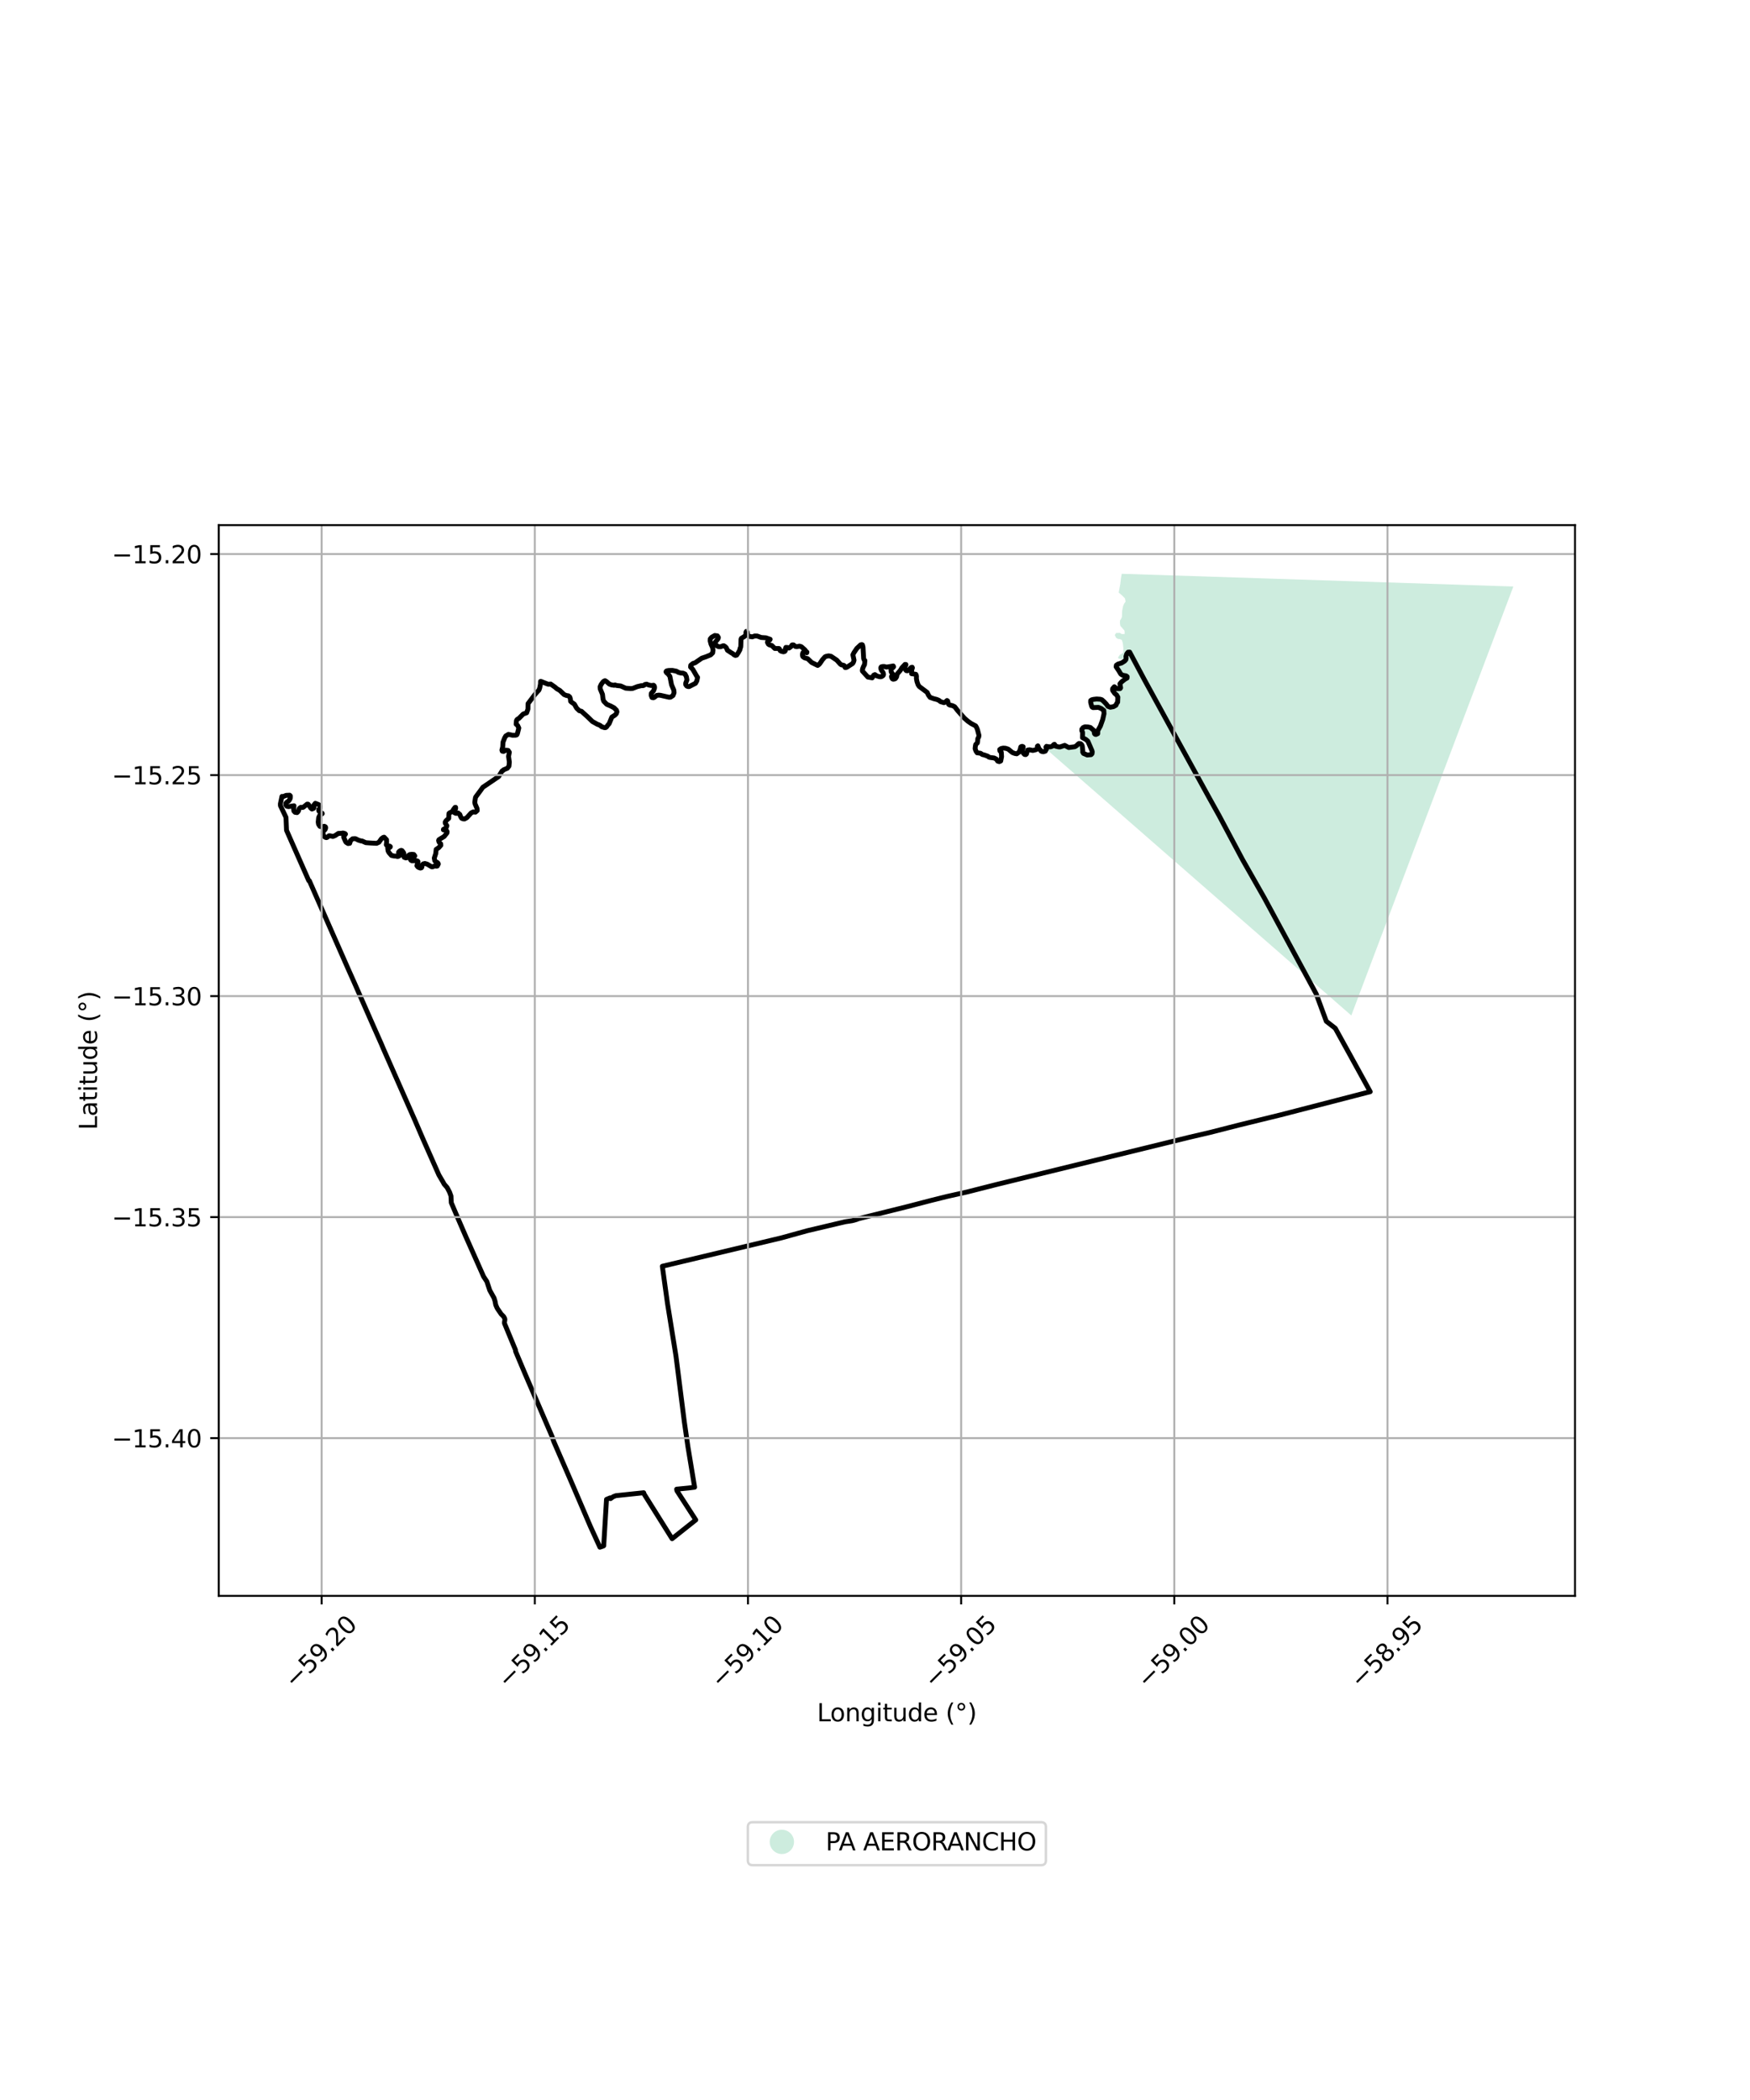 <?xml version="1.0" encoding="utf-8" standalone="no"?>
<!DOCTYPE svg PUBLIC "-//W3C//DTD SVG 1.1//EN"
  "http://www.w3.org/Graphics/SVG/1.1/DTD/svg11.dtd">
<svg xmlns:xlink="http://www.w3.org/1999/xlink" width="720pt" height="864pt" viewBox="0 0 720 864" xmlns="http://www.w3.org/2000/svg" version="1.1">
 <defs>
  <style type="text/css">*{stroke-linejoin: round; stroke-linecap: butt}</style>
 </defs>
 <g id="figure_1">
  <g id="patch_1">
   <path d="M 0 864 
L 720 864 
L 720 0 
L 0 0 
z
" style="fill: #ffffff"/>
  </g>
  <g id="axes_1">
   <g id="patch_2">
    <path d="M 90 656.594 
L 648 656.594 
L 648 216.046 
L 90 216.046 
z
" style="fill: #ffffff"/>
   </g>
   <g id="PatchCollection_1">
    <path d="M 430.442 308.174 
L 430.629 307.556 
L 431.042 307.352 
L 431.863 307.567 
L 432.827 307.231 
L 433.884 306.78 
L 434.57 306.786 
L 435.637 307.564 
L 436.002 307.629 
L 436.347 307.425 
L 436.624 307.151 
L 438.719 307.191 
L 440.183 307.945 
L 441.006 307.952 
L 442.243 307.687 
L 442.589 307.414 
L 442.867 307.002 
L 443.49 306.387 
L 444.313 306.394 
L 444.86 306.537 
L 445.383 307.007 
L 445.606 307.443 
L 445.583 309.999 
L 446.359 310.634 
L 446.544 311.064 
L 447.285 311.396 
L 448.039 311.403 
L 448.958 311.011 
L 449.424 309.965 
L 449.44 309.105 
L 447.901 305.975 
L 446.972 305.305 
L 446.313 304.874 
L 445.638 304.555 
L 445.225 304.192 
L 445.191 300.461 
L 445.941 299.567 
L 446.984 299.402 
L 449.243 299.808 
L 449.921 300.712 
L 450.263 301.671 
L 450.526 302.031 
L 451.261 302.385 
L 451.571 302.208 
L 451.708 301.262 
L 454.369 294.259 
L 453.902 292.873 
L 451.442 291.883 
L 450.482 291.874 
L 449.794 292.075 
L 449.097 291.877 
L 448.911 291.168 
L 448.789 289.578 
L 449.281 288.201 
L 452.858 288.14 
L 453.463 288.356 
L 454.822 289.842 
L 455.011 290.046 
L 455.39 290.456 
L 456.005 291.12 
L 456.112 291.236 
L 458.715 290.667 
L 459.611 289.315 
L 459.787 288.1 
L 459.645 287.399 
L 459.033 286.772 
L 458.579 285.73 
L 458.224 285.314 
L 457.746 285.102 
L 457.614 283.979 
L 458.447 282.95 
L 459.2 283.096 
L 459.537 283.652 
L 460.151 284.072 
L 460.7 284.008 
L 460.911 283.388 
L 460.919 282.559 
L 460.952 281.909 
L 461.137 281.248 
L 462.382 280.277 
L 463.207 279.886 
L 463.726 279.501 
L 463.695 278.992 
L 463.356 278.574 
L 461.195 278.481 
L 460.678 278.419 
L 460.276 277.924 
L 460.239 277.233 
L 460.22 276.862 
L 460.053 276.622 
L 459.265 275.868 
L 459.029 275.145 
L 459.176 274.562 
L 459.676 273.688 
L 459.905 273.499 
L 460.591 273.436 
L 461.055 273.293 
L 461.898 273.034 
L 463.2 271.883 
L 463.626 271.599 
L 463.56 271.253 
L 462.809 270.901 
L 461.847 271.168 
L 461.161 271.161 
L 460.32 270.984 
L 459.999 270.736 
L 460.189 270.194 
L 460.766 269.362 
L 461.13 269.182 
L 462.119 268.587 
L 462.196 266.638 
L 461.946 264.513 
L 461.532 263.264 
L 460.619 262.935 
L 459.934 262.859 
L 459.205 262.413 
L 458.645 261.258 
L 459.202 260.434 
L 460.711 260.379 
L 461.529 260.871 
L 462.695 260.881 
L 462.719 260.073 
L 462.64 259.43 
L 461.094 257.66 
L 460.949 257.525 
L 460.764 256.271 
L 460.833 255.175 
L 461.041 254.97 
L 461.6 253.87 
L 461.603 253.513 
L 461.695 251.212 
L 462.082 249.35 
L 462.473 248.42 
L 463.098 247.527 
L 462.826 246.173 
L 461.903 245.222 
L 460.272 243.784 
L 460.927 240.199 
L 461.193 237.922 
L 461.508 236.071 
L 622.636 241.309 
L 555.964 417.793 
L 430.442 308.174 
" clip-path="url(#p988e4f403d)" style="fill: #b3e2cd; fill-opacity: 0.65"/>
   </g>
   <g id="PatchCollection_2">
    <path d="M 307.258 259.735 
L 307.405 259.995 
L 307.655 261.435 
L 308.085 261.797 
L 309.503 262.012 
L 310.498 261.661 
L 311.547 261.686 
L 313.188 262.283 
L 315.109 262.41 
L 316.865 263.021 
L 316.706 263.316 
L 316.253 263.554 
L 315.868 263.894 
L 315.732 264.246 
L 316.117 265.016 
L 316.559 265.323 
L 317.522 265.566 
L 318.78 266.807 
L 320.445 266.807 
L 320.638 266.932 
L 321 267.691 
L 321.532 267.986 
L 322.318 268.174 
L 322.847 268.031 
L 323.085 267.748 
L 323.187 267.453 
L 323.074 267.068 
L 323.334 266.365 
L 324.036 266.41 
L 324.635 266.633 
L 325.475 266.014 
L 325.821 265.399 
L 326.031 265.308 
L 326.461 265.333 
L 327.275 265.982 
L 327.84 266.065 
L 328.908 265.832 
L 329.701 266.07 
L 331.151 267.35 
L 331.638 268.03 
L 331.99 268.28 
L 331.922 268.563 
L 330.596 268.257 
L 330.302 268.597 
L 330.155 269.221 
L 330.188 269.742 
L 330.329 270.158 
L 331.024 270.656 
L 332.286 270.984 
L 333.932 272.557 
L 336.416 273.785 
L 336.995 273.359 
L 337.377 272.913 
L 338.368 271.438 
L 339.427 270.237 
L 339.953 270.026 
L 340.946 269.83 
L 341.923 270.027 
L 344.257 271.593 
L 345.725 273.222 
L 346.174 273.539 
L 347.149 273.738 
L 347.417 273.937 
L 347.62 274.487 
L 347.74 274.646 
L 348.004 274.646 
L 348.505 274.476 
L 350.815 272.975 
L 351.154 272.378 
L 351.38 271.634 
L 350.904 269.41 
L 351.32 268.559 
L 352.522 266.767 
L 354.094 265.304 
L 354.62 265.207 
L 354.825 265.32 
L 355.06 266.212 
L 355.337 270.993 
L 355.601 271.615 
L 355.839 271.76 
L 355.681 273.48 
L 355.31 274.115 
L 354.913 275.134 
L 354.781 275.796 
L 354.834 276.114 
L 357.076 278.573 
L 358.841 278.89 
L 359.472 277.772 
L 359.973 277.551 
L 360.71 278.084 
L 361.928 278.44 
L 362.545 278.427 
L 362.955 278.228 
L 363.352 277.91 
L 363.497 277.553 
L 363.431 276.971 
L 363.193 276.469 
L 362.717 275.9 
L 362.399 275.132 
L 362.373 274.735 
L 362.558 274.378 
L 363.14 274.219 
L 363.801 274.206 
L 364.634 274.457 
L 365.653 274.325 
L 367.504 273.994 
L 367.65 274.325 
L 367.464 274.589 
L 366.658 275.277 
L 366.592 275.661 
L 366.671 276.482 
L 367.279 277.315 
L 367.121 277.91 
L 366.79 278.308 
L 366.86 278.802 
L 367.133 279.282 
L 367.491 279.446 
L 368.034 279.366 
L 368.413 279.189 
L 368.872 278.498 
L 369.135 277.302 
L 370.381 275.868 
L 371.08 274.722 
L 372.361 273.358 
L 372.707 273.389 
L 372.693 273.648 
L 372.282 274.235 
L 372.244 274.824 
L 372.528 275.558 
L 372.898 275.938 
L 373.4 275.966 
L 373.992 275.472 
L 374.951 274.584 
L 375.298 274.516 
L 375.393 274.78 
L 375.109 275.629 
L 375.063 277.185 
L 376.788 277.421 
L 376.988 277.79 
L 377.065 278.371 
L 377.034 279.163 
L 377.277 280.452 
L 377.718 281.722 
L 378.195 282.425 
L 381.464 284.878 
L 382.001 286.011 
L 382.659 286.919 
L 384.194 287.467 
L 385.452 287.779 
L 386.325 288.156 
L 386.982 288.695 
L 388.369 289.1 
L 388.915 288.867 
L 389.634 288.209 
L 389.918 288.437 
L 390.046 289.107 
L 390.308 289.802 
L 390.685 290.054 
L 391.881 290.325 
L 392.784 290.767 
L 393.95 292.291 
L 396.806 295.503 
L 398.142 296.674 
L 399.561 297.68 
L 401.389 298.632 
L 401.792 299.302 
L 402.141 300.158 
L 402.765 302.537 
L 402.675 303.198 
L 402.28 303.95 
L 402.255 304.693 
L 402.109 305.659 
L 401.447 306.296 
L 401.309 306.935 
L 401.191 308.02 
L 401.543 309.024 
L 402.026 309.73 
L 403.414 309.911 
L 404.163 310.431 
L 404.932 310.606 
L 406.395 311.12 
L 406.827 311.5 
L 407.382 311.647 
L 409.036 311.868 
L 409.883 312.291 
L 410.478 313.16 
L 411.135 313.366 
L 411.723 313.098 
L 412.075 311.317 
L 411.96 309.523 
L 411.418 308.971 
L 411.312 308.375 
L 411.899 307.968 
L 412.721 307.796 
L 413.678 307.848 
L 414.806 308.212 
L 416.522 309.621 
L 417.492 309.991 
L 418.319 310.14 
L 419.279 309.452 
L 419.748 308.332 
L 419.968 307.346 
L 420.126 307.184 
L 420.554 307.06 
L 420.941 307.216 
L 420.921 307.648 
L 420.72 308.081 
L 420.565 308.695 
L 420.683 309.33 
L 421.118 309.986 
L 421.575 310.415 
L 422.03 310.458 
L 422.323 310.205 
L 422.767 308.613 
L 423.561 308.471 
L 424.925 308.757 
L 426.287 308.431 
L 426.794 307.996 
L 426.811 307.032 
L 427.018 306.862 
L 427.497 308.133 
L 428.026 308.576 
L 428.378 309.049 
L 428.775 309.219 
L 429.282 309.295 
L 430.088 309.038 
L 430.597 308.072 
L 430.31 307.428 
L 430.572 307.055 
L 430.86 307.164 
L 432.177 307.274 
L 433.019 306.984 
L 433.503 306.379 
L 433.846 306.229 
L 434.368 307.008 
L 435.497 307.285 
L 436.14 307.311 
L 438.048 306.664 
L 439.462 307.427 
L 439.718 307.557 
L 442.232 307.222 
L 443.037 306.705 
L 443.48 306.205 
L 443.948 305.878 
L 444.588 305.982 
L 444.997 306.328 
L 445.273 306.904 
L 445.492 308.906 
L 445.456 309.412 
L 445.775 309.975 
L 447.307 310.626 
L 448.913 310.486 
L 449.289 310.092 
L 449.383 309.311 
L 449.246 308.804 
L 447.564 304.922 
L 446.735 304.234 
L 445.358 303.477 
L 445.421 301.397 
L 445.069 300.562 
L 445.105 300.02 
L 445.628 299.359 
L 446.386 299.023 
L 447.522 299.078 
L 448.59 299.298 
L 450.042 300.532 
L 450.315 301.865 
L 450.586 302.108 
L 450.932 302.165 
L 451.627 301.852 
L 451.657 300.621 
L 452.731 298.712 
L 453.696 295.987 
L 454.218 293.658 
L 454.147 292.311 
L 453.099 291.509 
L 451.934 291.034 
L 449.723 291.125 
L 449.334 290.914 
L 449.106 290.434 
L 448.725 288.964 
L 448.74 288.217 
L 449.163 287.92 
L 449.874 287.741 
L 451.2 287.587 
L 452.697 287.691 
L 453.353 287.897 
L 454.233 288.691 
L 455.178 289.697 
L 455.848 290.617 
L 456.813 290.982 
L 458.122 290.741 
L 459.123 290.155 
L 459.419 289.461 
L 459.828 288.89 
L 459.917 286.821 
L 459.389 285.904 
L 458.642 285.312 
L 457.8 284.123 
L 457.721 283.702 
L 457.811 283.274 
L 458.467 282.541 
L 459.453 283.333 
L 460.81 283.326 
L 461.061 282.983 
L 460.766 281.348 
L 461.404 280.592 
L 462.844 279.438 
L 463.707 278.959 
L 463.745 278.391 
L 463.309 278.055 
L 461.792 277.777 
L 461.082 277.261 
L 460.328 275.984 
L 459.221 274.348 
L 459.307 273.684 
L 460.007 273.21 
L 461.458 272.768 
L 462.702 271.981 
L 463.216 271.387 
L 463.333 270.799 
L 463.246 270.112 
L 463.584 269.002 
L 464.1 268.35 
L 464.784 268.306 
L 470.828 279.639 
L 485.598 306.593 
L 497.567 328.374 
L 501.547 335.513 
L 511.187 353.616 
L 520.194 369.465 
L 541.513 408.891 
L 545.679 420.183 
L 549.374 423.065 
L 555.642 434.421 
L 563.748 449.157 
L 526.89 458.69 
L 509.662 462.901 
L 497.609 465.976 
L 489.348 467.901 
L 410.053 487.329 
L 397.91 490.409 
L 389.8 492.226 
L 383.035 493.904 
L 373.314 496.436 
L 353.216 501.417 
L 352.29 501.782 
L 350.529 502.249 
L 347.666 502.682 
L 332.162 506.349 
L 321.574 509.278 
L 272.503 520.978 
L 274.625 536.286 
L 278.113 557.896 
L 281.559 585.047 
L 283.021 595.154 
L 285.785 611.892 
L 283.184 612.218 
L 278.393 612.684 
L 278.501 613.334 
L 286.26 625.339 
L 276.518 633.071 
L 265.055 614.784 
L 264.835 614.156 
L 253.362 615.367 
L 252.285 615.794 
L 251.193 616.583 
L 251.027 616.257 
L 249.539 616.888 
L 248.384 635.971 
L 248.268 636.072 
L 246.815 636.569 
L 242.904 628.021 
L 234.83 609.18 
L 227.851 593.127 
L 227.125 591.003 
L 215.979 565.12 
L 212.121 555.97 
L 212.098 555.451 
L 207.558 544.465 
L 207.556 543.998 
L 207.719 542.899 
L 207.635 542.446 
L 207.214 541.665 
L 206.197 540.642 
L 204.7 538.458 
L 204.477 538.057 
L 203.964 536.879 
L 203.69 535.428 
L 203.268 534.043 
L 201.498 530.868 
L 200.317 527.278 
L 198.968 525.217 
L 191.538 508.503 
L 188.647 501.816 
L 185.665 494.83 
L 185.545 492.077 
L 184.966 490.489 
L 183.974 488.6 
L 182.728 487.164 
L 182.32 486.397 
L 180.574 483.425 
L 173.902 468.34 
L 170.745 461 
L 157.766 431.586 
L 156.936 429.618 
L 153.245 421.294 
L 145.702 404.137 
L 143.125 398.373 
L 127.263 362.339 
L 127.036 362.343 
L 117.88 341.604 
L 117.666 336.296 
L 115.38 331.485 
L 115.364 330.691 
L 116.01 327.665 
L 116.469 327.749 
L 117.722 327.236 
L 119.168 327.165 
L 119.47 327.472 
L 119.456 328.344 
L 119.13 329.044 
L 118.665 329.629 
L 117.959 330.074 
L 117.623 330.529 
L 117.571 331.121 
L 118.019 331.718 
L 118.708 331.868 
L 120.96 331.512 
L 120.81 332.947 
L 120.922 333.698 
L 121.388 334.203 
L 122.208 334.329 
L 122.584 333.974 
L 122.834 333.553 
L 122.976 332.933 
L 123.244 332.514 
L 123.801 332.143 
L 124.561 332.213 
L 124.812 332.103 
L 126.354 330.848 
L 126.747 330.867 
L 126.977 331.102 
L 127.855 332.472 
L 128.352 332.866 
L 129.043 332.556 
L 129.191 332.185 
L 129.123 331.255 
L 129.726 330.506 
L 130.993 330.987 
L 131.625 331.409 
L 131.775 331.737 
L 131.748 332.342 
L 131.516 332.757 
L 131.176 332.978 
L 131.124 333.301 
L 131.223 333.731 
L 131.963 334.426 
L 132.523 334.565 
L 132.578 334.753 
L 131.482 335.553 
L 131.101 336.398 
L 130.918 338.209 
L 131.055 339.118 
L 131.603 339.971 
L 132.376 340.185 
L 133.452 339.951 
L 133.844 340.143 
L 133.979 340.403 
L 133.957 340.774 
L 133.757 341.298 
L 133.204 341.834 
L 132.899 342.313 
L 132.946 343.14 
L 133.221 343.975 
L 133.772 344.47 
L 134.273 344.626 
L 134.625 344.526 
L 135.314 343.877 
L 135.731 343.847 
L 136.943 344.151 
L 137.827 343.814 
L 139.215 342.897 
L 140.496 342.838 
L 141.136 342.72 
L 141.95 342.966 
L 142.139 343.162 
L 141.667 343.831 
L 141.394 344.207 
L 141.428 344.517 
L 142.179 346.246 
L 142.411 346.572 
L 143.207 347.06 
L 143.868 346.968 
L 144.132 346.161 
L 144.158 345.87 
L 145.091 345.09 
L 146.119 345.03 
L 146.616 345.218 
L 147.378 345.63 
L 148.517 345.989 
L 148.945 345.998 
L 150.504 346.7 
L 152.457 346.836 
L 154.946 346.97 
L 155.917 346.514 
L 156.959 345.043 
L 157.708 344.518 
L 158.058 344.456 
L 159.035 345.478 
L 159.055 346.668 
L 158.943 347.569 
L 159.283 347.995 
L 160.361 348.132 
L 160.607 348.351 
L 160.489 348.577 
L 159.516 349.001 
L 159.668 350.097 
L 160.037 350.791 
L 161.035 351.937 
L 162.18 352.206 
L 162.879 352.206 
L 163.556 352.405 
L 164.02 352.266 
L 164.385 352.034 
L 164.441 351.635 
L 163.959 350.752 
L 164.052 350.511 
L 164.411 350.165 
L 164.821 349.926 
L 165.139 349.88 
L 165.418 349.981 
L 165.955 350.68 
L 166.175 351.155 
L 166.147 352.317 
L 166.312 352.747 
L 166.997 352.986 
L 167.552 352.853 
L 168.205 351.821 
L 168.585 351.592 
L 169.453 351.487 
L 170.256 351.562 
L 170.66 352.132 
L 170.426 352.458 
L 170.077 352.594 
L 169.6 352.631 
L 169.035 352.838 
L 168.792 353.124 
L 168.82 353.474 
L 169.031 353.894 
L 169.505 354.169 
L 171.291 354.103 
L 171.761 354.235 
L 171.976 354.469 
L 171.923 355.132 
L 171.655 355.646 
L 171.533 356.192 
L 171.914 356.694 
L 172.385 356.956 
L 172.963 357.143 
L 173.379 357.038 
L 173.567 356.766 
L 173.621 356.242 
L 173.801 355.762 
L 174.154 355.411 
L 174.825 355.261 
L 175.743 355.524 
L 177.586 356.621 
L 178.125 356.608 
L 178.838 356.229 
L 179.54 356.377 
L 179.918 356.315 
L 180.341 355.475 
L 180.269 355.224 
L 179.988 354.887 
L 179.329 354.555 
L 178.894 354.188 
L 178.674 353.044 
L 179.28 351.179 
L 179.451 349.473 
L 180.549 348.724 
L 181.373 347.776 
L 181.32 347.161 
L 180.877 346.792 
L 180.599 346.375 
L 180.457 345.812 
L 180.564 345.511 
L 180.924 345.257 
L 182.725 344.169 
L 183.879 342.721 
L 183.962 342.216 
L 183.751 341.768 
L 183.209 341.541 
L 182.431 341.413 
L 182.454 341.219 
L 183.32 340.745 
L 183.755 340.135 
L 183.843 339.674 
L 183.196 338.704 
L 183.173 338.237 
L 183.542 337.651 
L 184.618 336.693 
L 184.668 335.069 
L 184.727 334.658 
L 185.05 334.394 
L 185.894 334.01 
L 186.374 333.457 
L 186.527 333.085 
L 187.203 332.2 
L 187.45 332.171 
L 187.443 332.787 
L 187.115 332.916 
L 186.588 333.348 
L 186.615 333.984 
L 186.921 334.339 
L 187.525 334.635 
L 187.859 334.628 
L 188.51 334.488 
L 188.788 334.827 
L 189.163 335.057 
L 189.551 336.062 
L 189.914 336.631 
L 190.507 336.897 
L 191.1 336.945 
L 192.092 336.401 
L 193.848 334.454 
L 194.69 334.05 
L 195.602 334.152 
L 196.338 333.499 
L 196.261 332.613 
L 195.489 330.824 
L 195.321 330.118 
L 195.611 328.214 
L 195.744 327.873 
L 197.542 325.459 
L 198.649 323.916 
L 202.401 321.37 
L 205.139 319.514 
L 206.571 317.203 
L 207.056 316.942 
L 207.194 316.724 
L 208.732 316.086 
L 209.403 315.205 
L 209.561 313.537 
L 209.227 311.197 
L 209.562 309.503 
L 209.049 308.741 
L 208.144 308.656 
L 207.179 309.152 
L 206.642 309.056 
L 206.493 308.6 
L 206.834 307.346 
L 206.937 305.399 
L 207.629 303.59 
L 208.081 302.808 
L 209.194 302.13 
L 210.886 302.507 
L 212.045 302.495 
L 212.561 302.373 
L 212.776 302.076 
L 212.916 301.689 
L 213.452 299.522 
L 212.959 298.458 
L 212.352 297.956 
L 212.481 296.446 
L 212.764 295.998 
L 213.491 295.561 
L 215.271 293.775 
L 216.675 293.259 
L 217.213 291.752 
L 217.248 289.503 
L 220.137 285.683 
L 220.875 284.826 
L 221.749 283.914 
L 222.082 282.925 
L 222.367 281.376 
L 222.389 280.357 
L 222.588 280.357 
L 223.665 280.792 
L 225.275 281.422 
L 225.715 281.521 
L 226.534 281.427 
L 228.305 282.669 
L 229.105 283.371 
L 230.316 284.064 
L 232.096 285.772 
L 233.042 286.145 
L 233.873 286.284 
L 234.412 286.763 
L 234.686 287.59 
L 234.757 288.524 
L 235.074 288.852 
L 236.302 289.701 
L 237.247 291.36 
L 238.356 292.423 
L 239.243 292.643 
L 241.809 294.976 
L 243.747 296.851 
L 245.855 298.037 
L 246.365 298.189 
L 247.075 298.567 
L 247.477 298.969 
L 248.692 299.375 
L 249.162 299.354 
L 249.56 299.08 
L 249.994 298.438 
L 250.627 297.73 
L 251.728 295.039 
L 252.977 294.244 
L 253.558 293.66 
L 253.828 292.856 
L 253.632 292.203 
L 252.675 291.231 
L 251.334 290.512 
L 249.628 289.765 
L 248.39 288.49 
L 248.098 287.63 
L 247.881 285.69 
L 246.946 283.438 
L 246.893 282.585 
L 247.336 281.599 
L 248.017 280.649 
L 248.491 280.219 
L 248.945 280.056 
L 249.545 280.428 
L 250.681 281.431 
L 251.596 281.792 
L 252.732 281.955 
L 253.027 281.807 
L 253.753 282.043 
L 255.404 282.232 
L 257.432 283.142 
L 259.472 283.309 
L 260.281 283.245 
L 262.21 282.486 
L 263.849 282.107 
L 264.582 282.091 
L 265.006 281.939 
L 265.299 281.632 
L 266.038 281.493 
L 267.006 281.861 
L 267.955 282.045 
L 268.903 281.931 
L 269.135 282.151 
L 269.304 282.674 
L 269.264 283.186 
L 268.866 284.243 
L 268.184 285.011 
L 267.967 285.285 
L 267.897 286.049 
L 268.245 286.968 
L 268.787 287.087 
L 269.221 286.908 
L 270.194 286.111 
L 271.037 285.999 
L 271.717 286.067 
L 275.253 286.868 
L 275.891 286.836 
L 276.891 286.157 
L 277.324 285.056 
L 277.239 283.971 
L 276.29 281.744 
L 275.614 278.284 
L 274.945 277.38 
L 274.207 276.748 
L 274.003 276.369 
L 274.151 276.119 
L 274.437 275.972 
L 275.133 275.848 
L 276.66 275.822 
L 278.308 276.151 
L 279.166 276.657 
L 280.21 276.924 
L 281.018 276.949 
L 281.847 277.332 
L 282.407 278.444 
L 282.621 279.738 
L 282.119 281.079 
L 282.129 281.695 
L 282.539 282.257 
L 283.072 282.463 
L 283.546 282.474 
L 286.147 281.136 
L 286.691 280.149 
L 287.007 278.693 
L 286.564 278.053 
L 285.05 275.422 
L 284.12 274.444 
L 284.189 273.715 
L 285.106 272.968 
L 286.007 272.677 
L 288.734 270.797 
L 290.499 270.202 
L 292.405 269.417 
L 293.205 268.614 
L 293.359 267.466 
L 293.158 266.393 
L 292.53 265.016 
L 292.184 263.676 
L 292.234 262.831 
L 292.815 262.166 
L 294.077 261.466 
L 295.138 261.608 
L 295.533 262.182 
L 295.538 262.529 
L 295.335 262.935 
L 294.317 264.154 
L 294.279 264.733 
L 294.47 265.209 
L 294.932 265.709 
L 295.654 266.073 
L 296.553 266.082 
L 297.403 265.706 
L 297.806 265.678 
L 298.311 265.999 
L 298.849 266.525 
L 299.289 267.542 
L 300.777 268.525 
L 301.634 269.02 
L 301.919 269.362 
L 302.566 269.672 
L 303.083 269.544 
L 303.782 268.491 
L 304.459 267.271 
L 304.436 266.871 
L 304.72 266.331 
L 304.785 265.742 
L 304.864 263.009 
L 305.026 262.614 
L 306.284 261.866 
L 306.816 261.231 
L 306.907 260.755 
L 306.898 260.104 
L 307.088 259.757 
L 307.258 259.735 
L 307.258 259.735 
" clip-path="url(#p988e4f403d)" style="fill: none; stroke: #000000; stroke-width: 2"/>
   </g>
   <g id="matplotlib.axis_1">
    <g id="xtick_1">
     <g id="line2d_1">
      <path d="M 132.333 656.594 
L 132.333 216.046 
" clip-path="url(#p988e4f403d)" style="fill: none; stroke: #b0b0b0; stroke-width: 0.8; stroke-linecap: square"/>
     </g>
     <g id="line2d_2">
      <defs>
       <path id="m433d0fc3fe" d="M 0 0 
L 0 3.5 
" style="stroke: #000000; stroke-width: 0.8"/>
      </defs>
      <g>
       <use xlink:href="#m433d0fc3fe" x="132.333" y="656.594" style="stroke: #000000; stroke-width: 0.8"/>
      </g>
     </g>
     <g id="text_1">
      <!-- −59.20 -->
      <g transform="translate(121.2 695.136) rotate(-45) scale(0.1 -0.1)">
       <defs>
        <path id="DejaVuSans-2212" d="M 678 2272 
L 4684 2272 
L 4684 1741 
L 678 1741 
L 678 2272 
z
" transform="scale(0.016)"/>
        <path id="DejaVuSans-35" d="M 691 4666 
L 3169 4666 
L 3169 4134 
L 1269 4134 
L 1269 2991 
Q 1406 3038 1543 3061 
Q 1681 3084 1819 3084 
Q 2600 3084 3056 2656 
Q 3513 2228 3513 1497 
Q 3513 744 3044 326 
Q 2575 -91 1722 -91 
Q 1428 -91 1123 -41 
Q 819 9 494 109 
L 494 744 
Q 775 591 1075 516 
Q 1375 441 1709 441 
Q 2250 441 2565 725 
Q 2881 1009 2881 1497 
Q 2881 1984 2565 2268 
Q 2250 2553 1709 2553 
Q 1456 2553 1204 2497 
Q 953 2441 691 2322 
L 691 4666 
z
" transform="scale(0.016)"/>
        <path id="DejaVuSans-39" d="M 703 97 
L 703 672 
Q 941 559 1184 500 
Q 1428 441 1663 441 
Q 2288 441 2617 861 
Q 2947 1281 2994 2138 
Q 2813 1869 2534 1725 
Q 2256 1581 1919 1581 
Q 1219 1581 811 2004 
Q 403 2428 403 3163 
Q 403 3881 828 4315 
Q 1253 4750 1959 4750 
Q 2769 4750 3195 4129 
Q 3622 3509 3622 2328 
Q 3622 1225 3098 567 
Q 2575 -91 1691 -91 
Q 1453 -91 1209 -44 
Q 966 3 703 97 
z
M 1959 2075 
Q 2384 2075 2632 2365 
Q 2881 2656 2881 3163 
Q 2881 3666 2632 3958 
Q 2384 4250 1959 4250 
Q 1534 4250 1286 3958 
Q 1038 3666 1038 3163 
Q 1038 2656 1286 2365 
Q 1534 2075 1959 2075 
z
" transform="scale(0.016)"/>
        <path id="DejaVuSans-2e" d="M 684 794 
L 1344 794 
L 1344 0 
L 684 0 
L 684 794 
z
" transform="scale(0.016)"/>
        <path id="DejaVuSans-32" d="M 1228 531 
L 3431 531 
L 3431 0 
L 469 0 
L 469 531 
Q 828 903 1448 1529 
Q 2069 2156 2228 2338 
Q 2531 2678 2651 2914 
Q 2772 3150 2772 3378 
Q 2772 3750 2511 3984 
Q 2250 4219 1831 4219 
Q 1534 4219 1204 4116 
Q 875 4013 500 3803 
L 500 4441 
Q 881 4594 1212 4672 
Q 1544 4750 1819 4750 
Q 2544 4750 2975 4387 
Q 3406 4025 3406 3419 
Q 3406 3131 3298 2873 
Q 3191 2616 2906 2266 
Q 2828 2175 2409 1742 
Q 1991 1309 1228 531 
z
" transform="scale(0.016)"/>
        <path id="DejaVuSans-30" d="M 2034 4250 
Q 1547 4250 1301 3770 
Q 1056 3291 1056 2328 
Q 1056 1369 1301 889 
Q 1547 409 2034 409 
Q 2525 409 2770 889 
Q 3016 1369 3016 2328 
Q 3016 3291 2770 3770 
Q 2525 4250 2034 4250 
z
M 2034 4750 
Q 2819 4750 3233 4129 
Q 3647 3509 3647 2328 
Q 3647 1150 3233 529 
Q 2819 -91 2034 -91 
Q 1250 -91 836 529 
Q 422 1150 422 2328 
Q 422 3509 836 4129 
Q 1250 4750 2034 4750 
z
" transform="scale(0.016)"/>
       </defs>
       <use xlink:href="#DejaVuSans-2212"/>
       <use xlink:href="#DejaVuSans-35" transform="translate(83.789 0)"/>
       <use xlink:href="#DejaVuSans-39" transform="translate(147.412 0)"/>
       <use xlink:href="#DejaVuSans-2e" transform="translate(211.035 0)"/>
       <use xlink:href="#DejaVuSans-32" transform="translate(242.822 0)"/>
       <use xlink:href="#DejaVuSans-30" transform="translate(306.445 0)"/>
      </g>
     </g>
    </g>
    <g id="xtick_2">
     <g id="line2d_3">
      <path d="M 220.036 656.594 
L 220.036 216.046 
" clip-path="url(#p988e4f403d)" style="fill: none; stroke: #b0b0b0; stroke-width: 0.8; stroke-linecap: square"/>
     </g>
     <g id="line2d_4">
      <g>
       <use xlink:href="#m433d0fc3fe" x="220.036" y="656.594" style="stroke: #000000; stroke-width: 0.8"/>
      </g>
     </g>
     <g id="text_2">
      <!-- −59.15 -->
      <g transform="translate(208.903 695.136) rotate(-45) scale(0.1 -0.1)">
       <defs>
        <path id="DejaVuSans-31" d="M 794 531 
L 1825 531 
L 1825 4091 
L 703 3866 
L 703 4441 
L 1819 4666 
L 2450 4666 
L 2450 531 
L 3481 531 
L 3481 0 
L 794 0 
L 794 531 
z
" transform="scale(0.016)"/>
       </defs>
       <use xlink:href="#DejaVuSans-2212"/>
       <use xlink:href="#DejaVuSans-35" transform="translate(83.789 0)"/>
       <use xlink:href="#DejaVuSans-39" transform="translate(147.412 0)"/>
       <use xlink:href="#DejaVuSans-2e" transform="translate(211.035 0)"/>
       <use xlink:href="#DejaVuSans-31" transform="translate(242.822 0)"/>
       <use xlink:href="#DejaVuSans-35" transform="translate(306.445 0)"/>
      </g>
     </g>
    </g>
    <g id="xtick_3">
     <g id="line2d_5">
      <path d="M 307.739 656.594 
L 307.739 216.046 
" clip-path="url(#p988e4f403d)" style="fill: none; stroke: #b0b0b0; stroke-width: 0.8; stroke-linecap: square"/>
     </g>
     <g id="line2d_6">
      <g>
       <use xlink:href="#m433d0fc3fe" x="307.739" y="656.594" style="stroke: #000000; stroke-width: 0.8"/>
      </g>
     </g>
     <g id="text_3">
      <!-- −59.10 -->
      <g transform="translate(296.606 695.136) rotate(-45) scale(0.1 -0.1)">
       <use xlink:href="#DejaVuSans-2212"/>
       <use xlink:href="#DejaVuSans-35" transform="translate(83.789 0)"/>
       <use xlink:href="#DejaVuSans-39" transform="translate(147.412 0)"/>
       <use xlink:href="#DejaVuSans-2e" transform="translate(211.035 0)"/>
       <use xlink:href="#DejaVuSans-31" transform="translate(242.822 0)"/>
       <use xlink:href="#DejaVuSans-30" transform="translate(306.445 0)"/>
      </g>
     </g>
    </g>
    <g id="xtick_4">
     <g id="line2d_7">
      <path d="M 395.442 656.594 
L 395.442 216.046 
" clip-path="url(#p988e4f403d)" style="fill: none; stroke: #b0b0b0; stroke-width: 0.8; stroke-linecap: square"/>
     </g>
     <g id="line2d_8">
      <g>
       <use xlink:href="#m433d0fc3fe" x="395.442" y="656.594" style="stroke: #000000; stroke-width: 0.8"/>
      </g>
     </g>
     <g id="text_4">
      <!-- −59.05 -->
      <g transform="translate(384.309 695.136) rotate(-45) scale(0.1 -0.1)">
       <use xlink:href="#DejaVuSans-2212"/>
       <use xlink:href="#DejaVuSans-35" transform="translate(83.789 0)"/>
       <use xlink:href="#DejaVuSans-39" transform="translate(147.412 0)"/>
       <use xlink:href="#DejaVuSans-2e" transform="translate(211.035 0)"/>
       <use xlink:href="#DejaVuSans-30" transform="translate(242.822 0)"/>
       <use xlink:href="#DejaVuSans-35" transform="translate(306.445 0)"/>
      </g>
     </g>
    </g>
    <g id="xtick_5">
     <g id="line2d_9">
      <path d="M 483.145 656.594 
L 483.145 216.046 
" clip-path="url(#p988e4f403d)" style="fill: none; stroke: #b0b0b0; stroke-width: 0.8; stroke-linecap: square"/>
     </g>
     <g id="line2d_10">
      <g>
       <use xlink:href="#m433d0fc3fe" x="483.145" y="656.594" style="stroke: #000000; stroke-width: 0.8"/>
      </g>
     </g>
     <g id="text_5">
      <!-- −59.00 -->
      <g transform="translate(472.012 695.136) rotate(-45) scale(0.1 -0.1)">
       <use xlink:href="#DejaVuSans-2212"/>
       <use xlink:href="#DejaVuSans-35" transform="translate(83.789 0)"/>
       <use xlink:href="#DejaVuSans-39" transform="translate(147.412 0)"/>
       <use xlink:href="#DejaVuSans-2e" transform="translate(211.035 0)"/>
       <use xlink:href="#DejaVuSans-30" transform="translate(242.822 0)"/>
       <use xlink:href="#DejaVuSans-30" transform="translate(306.445 0)"/>
      </g>
     </g>
    </g>
    <g id="xtick_6">
     <g id="line2d_11">
      <path d="M 570.848 656.594 
L 570.848 216.046 
" clip-path="url(#p988e4f403d)" style="fill: none; stroke: #b0b0b0; stroke-width: 0.8; stroke-linecap: square"/>
     </g>
     <g id="line2d_12">
      <g>
       <use xlink:href="#m433d0fc3fe" x="570.848" y="656.594" style="stroke: #000000; stroke-width: 0.8"/>
      </g>
     </g>
     <g id="text_6">
      <!-- −58.95 -->
      <g transform="translate(559.715 695.136) rotate(-45) scale(0.1 -0.1)">
       <defs>
        <path id="DejaVuSans-38" d="M 2034 2216 
Q 1584 2216 1326 1975 
Q 1069 1734 1069 1313 
Q 1069 891 1326 650 
Q 1584 409 2034 409 
Q 2484 409 2743 651 
Q 3003 894 3003 1313 
Q 3003 1734 2745 1975 
Q 2488 2216 2034 2216 
z
M 1403 2484 
Q 997 2584 770 2862 
Q 544 3141 544 3541 
Q 544 4100 942 4425 
Q 1341 4750 2034 4750 
Q 2731 4750 3128 4425 
Q 3525 4100 3525 3541 
Q 3525 3141 3298 2862 
Q 3072 2584 2669 2484 
Q 3125 2378 3379 2068 
Q 3634 1759 3634 1313 
Q 3634 634 3220 271 
Q 2806 -91 2034 -91 
Q 1263 -91 848 271 
Q 434 634 434 1313 
Q 434 1759 690 2068 
Q 947 2378 1403 2484 
z
M 1172 3481 
Q 1172 3119 1398 2916 
Q 1625 2713 2034 2713 
Q 2441 2713 2670 2916 
Q 2900 3119 2900 3481 
Q 2900 3844 2670 4047 
Q 2441 4250 2034 4250 
Q 1625 4250 1398 4047 
Q 1172 3844 1172 3481 
z
" transform="scale(0.016)"/>
       </defs>
       <use xlink:href="#DejaVuSans-2212"/>
       <use xlink:href="#DejaVuSans-35" transform="translate(83.789 0)"/>
       <use xlink:href="#DejaVuSans-38" transform="translate(147.412 0)"/>
       <use xlink:href="#DejaVuSans-2e" transform="translate(211.035 0)"/>
       <use xlink:href="#DejaVuSans-39" transform="translate(242.822 0)"/>
       <use xlink:href="#DejaVuSans-35" transform="translate(306.445 0)"/>
      </g>
     </g>
    </g>
    <g id="text_7">
     <!-- Longitude (°) -->
     <g transform="translate(336.14 708.205) scale(0.1 -0.1)">
      <defs>
       <path id="DejaVuSans-4c" d="M 628 4666 
L 1259 4666 
L 1259 531 
L 3531 531 
L 3531 0 
L 628 0 
L 628 4666 
z
" transform="scale(0.016)"/>
       <path id="DejaVuSans-6f" d="M 1959 3097 
Q 1497 3097 1228 2736 
Q 959 2375 959 1747 
Q 959 1119 1226 758 
Q 1494 397 1959 397 
Q 2419 397 2687 759 
Q 2956 1122 2956 1747 
Q 2956 2369 2687 2733 
Q 2419 3097 1959 3097 
z
M 1959 3584 
Q 2709 3584 3137 3096 
Q 3566 2609 3566 1747 
Q 3566 888 3137 398 
Q 2709 -91 1959 -91 
Q 1206 -91 779 398 
Q 353 888 353 1747 
Q 353 2609 779 3096 
Q 1206 3584 1959 3584 
z
" transform="scale(0.016)"/>
       <path id="DejaVuSans-6e" d="M 3513 2113 
L 3513 0 
L 2938 0 
L 2938 2094 
Q 2938 2591 2744 2837 
Q 2550 3084 2163 3084 
Q 1697 3084 1428 2787 
Q 1159 2491 1159 1978 
L 1159 0 
L 581 0 
L 581 3500 
L 1159 3500 
L 1159 2956 
Q 1366 3272 1645 3428 
Q 1925 3584 2291 3584 
Q 2894 3584 3203 3211 
Q 3513 2838 3513 2113 
z
" transform="scale(0.016)"/>
       <path id="DejaVuSans-67" d="M 2906 1791 
Q 2906 2416 2648 2759 
Q 2391 3103 1925 3103 
Q 1463 3103 1205 2759 
Q 947 2416 947 1791 
Q 947 1169 1205 825 
Q 1463 481 1925 481 
Q 2391 481 2648 825 
Q 2906 1169 2906 1791 
z
M 3481 434 
Q 3481 -459 3084 -895 
Q 2688 -1331 1869 -1331 
Q 1566 -1331 1297 -1286 
Q 1028 -1241 775 -1147 
L 775 -588 
Q 1028 -725 1275 -790 
Q 1522 -856 1778 -856 
Q 2344 -856 2625 -561 
Q 2906 -266 2906 331 
L 2906 616 
Q 2728 306 2450 153 
Q 2172 0 1784 0 
Q 1141 0 747 490 
Q 353 981 353 1791 
Q 353 2603 747 3093 
Q 1141 3584 1784 3584 
Q 2172 3584 2450 3431 
Q 2728 3278 2906 2969 
L 2906 3500 
L 3481 3500 
L 3481 434 
z
" transform="scale(0.016)"/>
       <path id="DejaVuSans-69" d="M 603 3500 
L 1178 3500 
L 1178 0 
L 603 0 
L 603 3500 
z
M 603 4863 
L 1178 4863 
L 1178 4134 
L 603 4134 
L 603 4863 
z
" transform="scale(0.016)"/>
       <path id="DejaVuSans-74" d="M 1172 4494 
L 1172 3500 
L 2356 3500 
L 2356 3053 
L 1172 3053 
L 1172 1153 
Q 1172 725 1289 603 
Q 1406 481 1766 481 
L 2356 481 
L 2356 0 
L 1766 0 
Q 1100 0 847 248 
Q 594 497 594 1153 
L 594 3053 
L 172 3053 
L 172 3500 
L 594 3500 
L 594 4494 
L 1172 4494 
z
" transform="scale(0.016)"/>
       <path id="DejaVuSans-75" d="M 544 1381 
L 544 3500 
L 1119 3500 
L 1119 1403 
Q 1119 906 1312 657 
Q 1506 409 1894 409 
Q 2359 409 2629 706 
Q 2900 1003 2900 1516 
L 2900 3500 
L 3475 3500 
L 3475 0 
L 2900 0 
L 2900 538 
Q 2691 219 2414 64 
Q 2138 -91 1772 -91 
Q 1169 -91 856 284 
Q 544 659 544 1381 
z
M 1991 3584 
L 1991 3584 
z
" transform="scale(0.016)"/>
       <path id="DejaVuSans-64" d="M 2906 2969 
L 2906 4863 
L 3481 4863 
L 3481 0 
L 2906 0 
L 2906 525 
Q 2725 213 2448 61 
Q 2172 -91 1784 -91 
Q 1150 -91 751 415 
Q 353 922 353 1747 
Q 353 2572 751 3078 
Q 1150 3584 1784 3584 
Q 2172 3584 2448 3432 
Q 2725 3281 2906 2969 
z
M 947 1747 
Q 947 1113 1208 752 
Q 1469 391 1925 391 
Q 2381 391 2643 752 
Q 2906 1113 2906 1747 
Q 2906 2381 2643 2742 
Q 2381 3103 1925 3103 
Q 1469 3103 1208 2742 
Q 947 2381 947 1747 
z
" transform="scale(0.016)"/>
       <path id="DejaVuSans-65" d="M 3597 1894 
L 3597 1613 
L 953 1613 
Q 991 1019 1311 708 
Q 1631 397 2203 397 
Q 2534 397 2845 478 
Q 3156 559 3463 722 
L 3463 178 
Q 3153 47 2828 -22 
Q 2503 -91 2169 -91 
Q 1331 -91 842 396 
Q 353 884 353 1716 
Q 353 2575 817 3079 
Q 1281 3584 2069 3584 
Q 2775 3584 3186 3129 
Q 3597 2675 3597 1894 
z
M 3022 2063 
Q 3016 2534 2758 2815 
Q 2500 3097 2075 3097 
Q 1594 3097 1305 2825 
Q 1016 2553 972 2059 
L 3022 2063 
z
" transform="scale(0.016)"/>
       <path id="DejaVuSans-20" transform="scale(0.016)"/>
       <path id="DejaVuSans-28" d="M 1984 4856 
Q 1566 4138 1362 3434 
Q 1159 2731 1159 2009 
Q 1159 1288 1364 580 
Q 1569 -128 1984 -844 
L 1484 -844 
Q 1016 -109 783 600 
Q 550 1309 550 2009 
Q 550 2706 781 3412 
Q 1013 4119 1484 4856 
L 1984 4856 
z
" transform="scale(0.016)"/>
       <path id="DejaVuSans-b0" d="M 1600 4347 
Q 1350 4347 1178 4173 
Q 1006 4000 1006 3750 
Q 1006 3503 1178 3333 
Q 1350 3163 1600 3163 
Q 1850 3163 2022 3333 
Q 2194 3503 2194 3750 
Q 2194 3997 2020 4172 
Q 1847 4347 1600 4347 
z
M 1600 4750 
Q 1800 4750 1984 4673 
Q 2169 4597 2303 4453 
Q 2447 4313 2519 4134 
Q 2591 3956 2591 3750 
Q 2591 3338 2302 3052 
Q 2013 2766 1594 2766 
Q 1172 2766 890 3047 
Q 609 3328 609 3750 
Q 609 4169 896 4459 
Q 1184 4750 1600 4750 
z
" transform="scale(0.016)"/>
       <path id="DejaVuSans-29" d="M 513 4856 
L 1013 4856 
Q 1481 4119 1714 3412 
Q 1947 2706 1947 2009 
Q 1947 1309 1714 600 
Q 1481 -109 1013 -844 
L 513 -844 
Q 928 -128 1133 580 
Q 1338 1288 1338 2009 
Q 1338 2731 1133 3434 
Q 928 4138 513 4856 
z
" transform="scale(0.016)"/>
      </defs>
      <use xlink:href="#DejaVuSans-4c"/>
      <use xlink:href="#DejaVuSans-6f" transform="translate(53.963 0)"/>
      <use xlink:href="#DejaVuSans-6e" transform="translate(115.145 0)"/>
      <use xlink:href="#DejaVuSans-67" transform="translate(178.523 0)"/>
      <use xlink:href="#DejaVuSans-69" transform="translate(242 0)"/>
      <use xlink:href="#DejaVuSans-74" transform="translate(269.783 0)"/>
      <use xlink:href="#DejaVuSans-75" transform="translate(308.992 0)"/>
      <use xlink:href="#DejaVuSans-64" transform="translate(372.371 0)"/>
      <use xlink:href="#DejaVuSans-65" transform="translate(435.848 0)"/>
      <use xlink:href="#DejaVuSans-20" transform="translate(497.371 0)"/>
      <use xlink:href="#DejaVuSans-28" transform="translate(529.158 0)"/>
      <use xlink:href="#DejaVuSans-b0" transform="translate(568.172 0)"/>
      <use xlink:href="#DejaVuSans-29" transform="translate(618.172 0)"/>
     </g>
    </g>
   </g>
   <g id="matplotlib.axis_2">
    <g id="ytick_1">
     <g id="line2d_13">
      <path d="M 90 591.692 
L 648 591.692 
" clip-path="url(#p988e4f403d)" style="fill: none; stroke: #b0b0b0; stroke-width: 0.8; stroke-linecap: square"/>
     </g>
     <g id="line2d_14">
      <defs>
       <path id="m3b0c7d4fca" d="M 0 0 
L -3.5 0 
" style="stroke: #000000; stroke-width: 0.8"/>
      </defs>
      <g>
       <use xlink:href="#m3b0c7d4fca" x="90" y="591.692" style="stroke: #000000; stroke-width: 0.8"/>
      </g>
     </g>
     <g id="text_8">
      <!-- −15.40 -->
      <g transform="translate(45.992 595.491) scale(0.1 -0.1)">
       <defs>
        <path id="DejaVuSans-34" d="M 2419 4116 
L 825 1625 
L 2419 1625 
L 2419 4116 
z
M 2253 4666 
L 3047 4666 
L 3047 1625 
L 3713 1625 
L 3713 1100 
L 3047 1100 
L 3047 0 
L 2419 0 
L 2419 1100 
L 313 1100 
L 313 1709 
L 2253 4666 
z
" transform="scale(0.016)"/>
       </defs>
       <use xlink:href="#DejaVuSans-2212"/>
       <use xlink:href="#DejaVuSans-31" transform="translate(83.789 0)"/>
       <use xlink:href="#DejaVuSans-35" transform="translate(147.412 0)"/>
       <use xlink:href="#DejaVuSans-2e" transform="translate(211.035 0)"/>
       <use xlink:href="#DejaVuSans-34" transform="translate(242.822 0)"/>
       <use xlink:href="#DejaVuSans-30" transform="translate(306.445 0)"/>
      </g>
     </g>
    </g>
    <g id="ytick_2">
     <g id="line2d_15">
      <path d="M 90 500.757 
L 648 500.757 
" clip-path="url(#p988e4f403d)" style="fill: none; stroke: #b0b0b0; stroke-width: 0.8; stroke-linecap: square"/>
     </g>
     <g id="line2d_16">
      <g>
       <use xlink:href="#m3b0c7d4fca" x="90" y="500.757" style="stroke: #000000; stroke-width: 0.8"/>
      </g>
     </g>
     <g id="text_9">
      <!-- −15.35 -->
      <g transform="translate(45.992 504.557) scale(0.1 -0.1)">
       <defs>
        <path id="DejaVuSans-33" d="M 2597 2516 
Q 3050 2419 3304 2112 
Q 3559 1806 3559 1356 
Q 3559 666 3084 287 
Q 2609 -91 1734 -91 
Q 1441 -91 1130 -33 
Q 819 25 488 141 
L 488 750 
Q 750 597 1062 519 
Q 1375 441 1716 441 
Q 2309 441 2620 675 
Q 2931 909 2931 1356 
Q 2931 1769 2642 2001 
Q 2353 2234 1838 2234 
L 1294 2234 
L 1294 2753 
L 1863 2753 
Q 2328 2753 2575 2939 
Q 2822 3125 2822 3475 
Q 2822 3834 2567 4026 
Q 2313 4219 1838 4219 
Q 1578 4219 1281 4162 
Q 984 4106 628 3988 
L 628 4550 
Q 988 4650 1302 4700 
Q 1616 4750 1894 4750 
Q 2613 4750 3031 4423 
Q 3450 4097 3450 3541 
Q 3450 3153 3228 2886 
Q 3006 2619 2597 2516 
z
" transform="scale(0.016)"/>
       </defs>
       <use xlink:href="#DejaVuSans-2212"/>
       <use xlink:href="#DejaVuSans-31" transform="translate(83.789 0)"/>
       <use xlink:href="#DejaVuSans-35" transform="translate(147.412 0)"/>
       <use xlink:href="#DejaVuSans-2e" transform="translate(211.035 0)"/>
       <use xlink:href="#DejaVuSans-33" transform="translate(242.822 0)"/>
       <use xlink:href="#DejaVuSans-35" transform="translate(306.445 0)"/>
      </g>
     </g>
    </g>
    <g id="ytick_3">
     <g id="line2d_17">
      <path d="M 90 409.823 
L 648 409.823 
" clip-path="url(#p988e4f403d)" style="fill: none; stroke: #b0b0b0; stroke-width: 0.8; stroke-linecap: square"/>
     </g>
     <g id="line2d_18">
      <g>
       <use xlink:href="#m3b0c7d4fca" x="90" y="409.823" style="stroke: #000000; stroke-width: 0.8"/>
      </g>
     </g>
     <g id="text_10">
      <!-- −15.30 -->
      <g transform="translate(45.992 413.622) scale(0.1 -0.1)">
       <use xlink:href="#DejaVuSans-2212"/>
       <use xlink:href="#DejaVuSans-31" transform="translate(83.789 0)"/>
       <use xlink:href="#DejaVuSans-35" transform="translate(147.412 0)"/>
       <use xlink:href="#DejaVuSans-2e" transform="translate(211.035 0)"/>
       <use xlink:href="#DejaVuSans-33" transform="translate(242.822 0)"/>
       <use xlink:href="#DejaVuSans-30" transform="translate(306.445 0)"/>
      </g>
     </g>
    </g>
    <g id="ytick_4">
     <g id="line2d_19">
      <path d="M 90 318.888 
L 648 318.888 
" clip-path="url(#p988e4f403d)" style="fill: none; stroke: #b0b0b0; stroke-width: 0.8; stroke-linecap: square"/>
     </g>
     <g id="line2d_20">
      <g>
       <use xlink:href="#m3b0c7d4fca" x="90" y="318.888" style="stroke: #000000; stroke-width: 0.8"/>
      </g>
     </g>
     <g id="text_11">
      <!-- −15.25 -->
      <g transform="translate(45.992 322.687) scale(0.1 -0.1)">
       <use xlink:href="#DejaVuSans-2212"/>
       <use xlink:href="#DejaVuSans-31" transform="translate(83.789 0)"/>
       <use xlink:href="#DejaVuSans-35" transform="translate(147.412 0)"/>
       <use xlink:href="#DejaVuSans-2e" transform="translate(211.035 0)"/>
       <use xlink:href="#DejaVuSans-32" transform="translate(242.822 0)"/>
       <use xlink:href="#DejaVuSans-35" transform="translate(306.445 0)"/>
      </g>
     </g>
    </g>
    <g id="ytick_5">
     <g id="line2d_21">
      <path d="M 90 227.953 
L 648 227.953 
" clip-path="url(#p988e4f403d)" style="fill: none; stroke: #b0b0b0; stroke-width: 0.8; stroke-linecap: square"/>
     </g>
     <g id="line2d_22">
      <g>
       <use xlink:href="#m3b0c7d4fca" x="90" y="227.953" style="stroke: #000000; stroke-width: 0.8"/>
      </g>
     </g>
     <g id="text_12">
      <!-- −15.20 -->
      <g transform="translate(45.992 231.752) scale(0.1 -0.1)">
       <use xlink:href="#DejaVuSans-2212"/>
       <use xlink:href="#DejaVuSans-31" transform="translate(83.789 0)"/>
       <use xlink:href="#DejaVuSans-35" transform="translate(147.412 0)"/>
       <use xlink:href="#DejaVuSans-2e" transform="translate(211.035 0)"/>
       <use xlink:href="#DejaVuSans-32" transform="translate(242.822 0)"/>
       <use xlink:href="#DejaVuSans-30" transform="translate(306.445 0)"/>
      </g>
     </g>
    </g>
    <g id="text_13">
     <!-- Latitude (°) -->
     <g transform="translate(39.913 464.89) rotate(-90) scale(0.1 -0.1)">
      <defs>
       <path id="DejaVuSans-61" d="M 2194 1759 
Q 1497 1759 1228 1600 
Q 959 1441 959 1056 
Q 959 750 1161 570 
Q 1363 391 1709 391 
Q 2188 391 2477 730 
Q 2766 1069 2766 1631 
L 2766 1759 
L 2194 1759 
z
M 3341 1997 
L 3341 0 
L 2766 0 
L 2766 531 
Q 2569 213 2275 61 
Q 1981 -91 1556 -91 
Q 1019 -91 701 211 
Q 384 513 384 1019 
Q 384 1609 779 1909 
Q 1175 2209 1959 2209 
L 2766 2209 
L 2766 2266 
Q 2766 2663 2505 2880 
Q 2244 3097 1772 3097 
Q 1472 3097 1187 3025 
Q 903 2953 641 2809 
L 641 3341 
Q 956 3463 1253 3523 
Q 1550 3584 1831 3584 
Q 2591 3584 2966 3190 
Q 3341 2797 3341 1997 
z
" transform="scale(0.016)"/>
      </defs>
      <use xlink:href="#DejaVuSans-4c"/>
      <use xlink:href="#DejaVuSans-61" transform="translate(55.713 0)"/>
      <use xlink:href="#DejaVuSans-74" transform="translate(116.992 0)"/>
      <use xlink:href="#DejaVuSans-69" transform="translate(156.201 0)"/>
      <use xlink:href="#DejaVuSans-74" transform="translate(183.984 0)"/>
      <use xlink:href="#DejaVuSans-75" transform="translate(223.193 0)"/>
      <use xlink:href="#DejaVuSans-64" transform="translate(286.572 0)"/>
      <use xlink:href="#DejaVuSans-65" transform="translate(350.049 0)"/>
      <use xlink:href="#DejaVuSans-20" transform="translate(411.572 0)"/>
      <use xlink:href="#DejaVuSans-28" transform="translate(443.359 0)"/>
      <use xlink:href="#DejaVuSans-b0" transform="translate(482.373 0)"/>
      <use xlink:href="#DejaVuSans-29" transform="translate(532.373 0)"/>
     </g>
    </g>
   </g>
   <g id="patch_3">
    <path d="M 90 656.594 
L 90 216.046 
" style="fill: none; stroke: #000000; stroke-width: 0.8; stroke-linejoin: miter; stroke-linecap: square"/>
   </g>
   <g id="patch_4">
    <path d="M 648 656.594 
L 648 216.046 
" style="fill: none; stroke: #000000; stroke-width: 0.8; stroke-linejoin: miter; stroke-linecap: square"/>
   </g>
   <g id="patch_5">
    <path d="M 90 656.594 
L 648 656.594 
" style="fill: none; stroke: #000000; stroke-width: 0.8; stroke-linejoin: miter; stroke-linecap: square"/>
   </g>
   <g id="patch_6">
    <path d="M 90 216.046 
L 648 216.046 
" style="fill: none; stroke: #000000; stroke-width: 0.8; stroke-linejoin: miter; stroke-linecap: square"/>
   </g>
   <g id="legend_1">
    <g id="patch_7">
     <path d="M 309.682 767.382 
L 428.318 767.382 
Q 430.318 767.382 430.318 765.382 
L 430.318 751.704 
Q 430.318 749.704 428.318 749.704 
L 309.682 749.704 
Q 307.682 749.704 307.682 751.704 
L 307.682 765.382 
Q 307.682 767.382 309.682 767.382 
z
" style="fill: #ffffff; opacity: 0.8; stroke: #cccccc; stroke-linejoin: miter"/>
    </g>
    <g id="line2d_23">
     <defs>
      <path id="mafb5d6fc9c" d="M 0 5 
C 1.326 5 2.598 4.473 3.536 3.536 
C 4.473 2.598 5 1.326 5 0 
C 5 -1.326 4.473 -2.598 3.536 -3.536 
C 2.598 -4.473 1.326 -5 0 -5 
C -1.326 -5 -2.598 -4.473 -3.536 -3.536 
C -4.473 -2.598 -5 -1.326 -5 0 
C -5 1.326 -4.473 2.598 -3.536 3.536 
C -2.598 4.473 -1.326 5 0 5 
z
"/>
     </defs>
     <g>
      <use xlink:href="#mafb5d6fc9c" x="321.682" y="757.803" style="fill: #b3e2cd; fill-opacity: 0.65"/>
     </g>
    </g>
    <g id="text_14">
     <!-- PA AERORANCHO -->
     <g transform="translate(339.682 761.303) scale(0.1 -0.1)">
      <defs>
       <path id="DejaVuSans-50" d="M 1259 4147 
L 1259 2394 
L 2053 2394 
Q 2494 2394 2734 2622 
Q 2975 2850 2975 3272 
Q 2975 3691 2734 3919 
Q 2494 4147 2053 4147 
L 1259 4147 
z
M 628 4666 
L 2053 4666 
Q 2838 4666 3239 4311 
Q 3641 3956 3641 3272 
Q 3641 2581 3239 2228 
Q 2838 1875 2053 1875 
L 1259 1875 
L 1259 0 
L 628 0 
L 628 4666 
z
" transform="scale(0.016)"/>
       <path id="DejaVuSans-41" d="M 2188 4044 
L 1331 1722 
L 3047 1722 
L 2188 4044 
z
M 1831 4666 
L 2547 4666 
L 4325 0 
L 3669 0 
L 3244 1197 
L 1141 1197 
L 716 0 
L 50 0 
L 1831 4666 
z
" transform="scale(0.016)"/>
       <path id="DejaVuSans-45" d="M 628 4666 
L 3578 4666 
L 3578 4134 
L 1259 4134 
L 1259 2753 
L 3481 2753 
L 3481 2222 
L 1259 2222 
L 1259 531 
L 3634 531 
L 3634 0 
L 628 0 
L 628 4666 
z
" transform="scale(0.016)"/>
       <path id="DejaVuSans-52" d="M 2841 2188 
Q 3044 2119 3236 1894 
Q 3428 1669 3622 1275 
L 4263 0 
L 3584 0 
L 2988 1197 
Q 2756 1666 2539 1819 
Q 2322 1972 1947 1972 
L 1259 1972 
L 1259 0 
L 628 0 
L 628 4666 
L 2053 4666 
Q 2853 4666 3247 4331 
Q 3641 3997 3641 3322 
Q 3641 2881 3436 2590 
Q 3231 2300 2841 2188 
z
M 1259 4147 
L 1259 2491 
L 2053 2491 
Q 2509 2491 2742 2702 
Q 2975 2913 2975 3322 
Q 2975 3731 2742 3939 
Q 2509 4147 2053 4147 
L 1259 4147 
z
" transform="scale(0.016)"/>
       <path id="DejaVuSans-4f" d="M 2522 4238 
Q 1834 4238 1429 3725 
Q 1025 3213 1025 2328 
Q 1025 1447 1429 934 
Q 1834 422 2522 422 
Q 3209 422 3611 934 
Q 4013 1447 4013 2328 
Q 4013 3213 3611 3725 
Q 3209 4238 2522 4238 
z
M 2522 4750 
Q 3503 4750 4090 4092 
Q 4678 3434 4678 2328 
Q 4678 1225 4090 567 
Q 3503 -91 2522 -91 
Q 1538 -91 948 565 
Q 359 1222 359 2328 
Q 359 3434 948 4092 
Q 1538 4750 2522 4750 
z
" transform="scale(0.016)"/>
       <path id="DejaVuSans-4e" d="M 628 4666 
L 1478 4666 
L 3547 763 
L 3547 4666 
L 4159 4666 
L 4159 0 
L 3309 0 
L 1241 3903 
L 1241 0 
L 628 0 
L 628 4666 
z
" transform="scale(0.016)"/>
       <path id="DejaVuSans-43" d="M 4122 4306 
L 4122 3641 
Q 3803 3938 3442 4084 
Q 3081 4231 2675 4231 
Q 1875 4231 1450 3742 
Q 1025 3253 1025 2328 
Q 1025 1406 1450 917 
Q 1875 428 2675 428 
Q 3081 428 3442 575 
Q 3803 722 4122 1019 
L 4122 359 
Q 3791 134 3420 21 
Q 3050 -91 2638 -91 
Q 1578 -91 968 557 
Q 359 1206 359 2328 
Q 359 3453 968 4101 
Q 1578 4750 2638 4750 
Q 3056 4750 3426 4639 
Q 3797 4528 4122 4306 
z
" transform="scale(0.016)"/>
       <path id="DejaVuSans-48" d="M 628 4666 
L 1259 4666 
L 1259 2753 
L 3553 2753 
L 3553 4666 
L 4184 4666 
L 4184 0 
L 3553 0 
L 3553 2222 
L 1259 2222 
L 1259 0 
L 628 0 
L 628 4666 
z
" transform="scale(0.016)"/>
      </defs>
      <use xlink:href="#DejaVuSans-50"/>
      <use xlink:href="#DejaVuSans-41" transform="translate(53.928 0)"/>
      <use xlink:href="#DejaVuSans-20" transform="translate(122.336 0)"/>
      <use xlink:href="#DejaVuSans-41" transform="translate(154.123 0)"/>
      <use xlink:href="#DejaVuSans-45" transform="translate(222.531 0)"/>
      <use xlink:href="#DejaVuSans-52" transform="translate(285.715 0)"/>
      <use xlink:href="#DejaVuSans-4f" transform="translate(355.197 0)"/>
      <use xlink:href="#DejaVuSans-52" transform="translate(433.908 0)"/>
      <use xlink:href="#DejaVuSans-41" transform="translate(499.391 0)"/>
      <use xlink:href="#DejaVuSans-4e" transform="translate(567.799 0)"/>
      <use xlink:href="#DejaVuSans-43" transform="translate(642.604 0)"/>
      <use xlink:href="#DejaVuSans-48" transform="translate(712.428 0)"/>
      <use xlink:href="#DejaVuSans-4f" transform="translate(787.623 0)"/>
     </g>
    </g>
   </g>
  </g>
 </g>
 <defs>
  <clipPath id="p988e4f403d">
   <rect x="90" y="216.046" width="558" height="440.549"/>
  </clipPath>
 </defs>
</svg>
